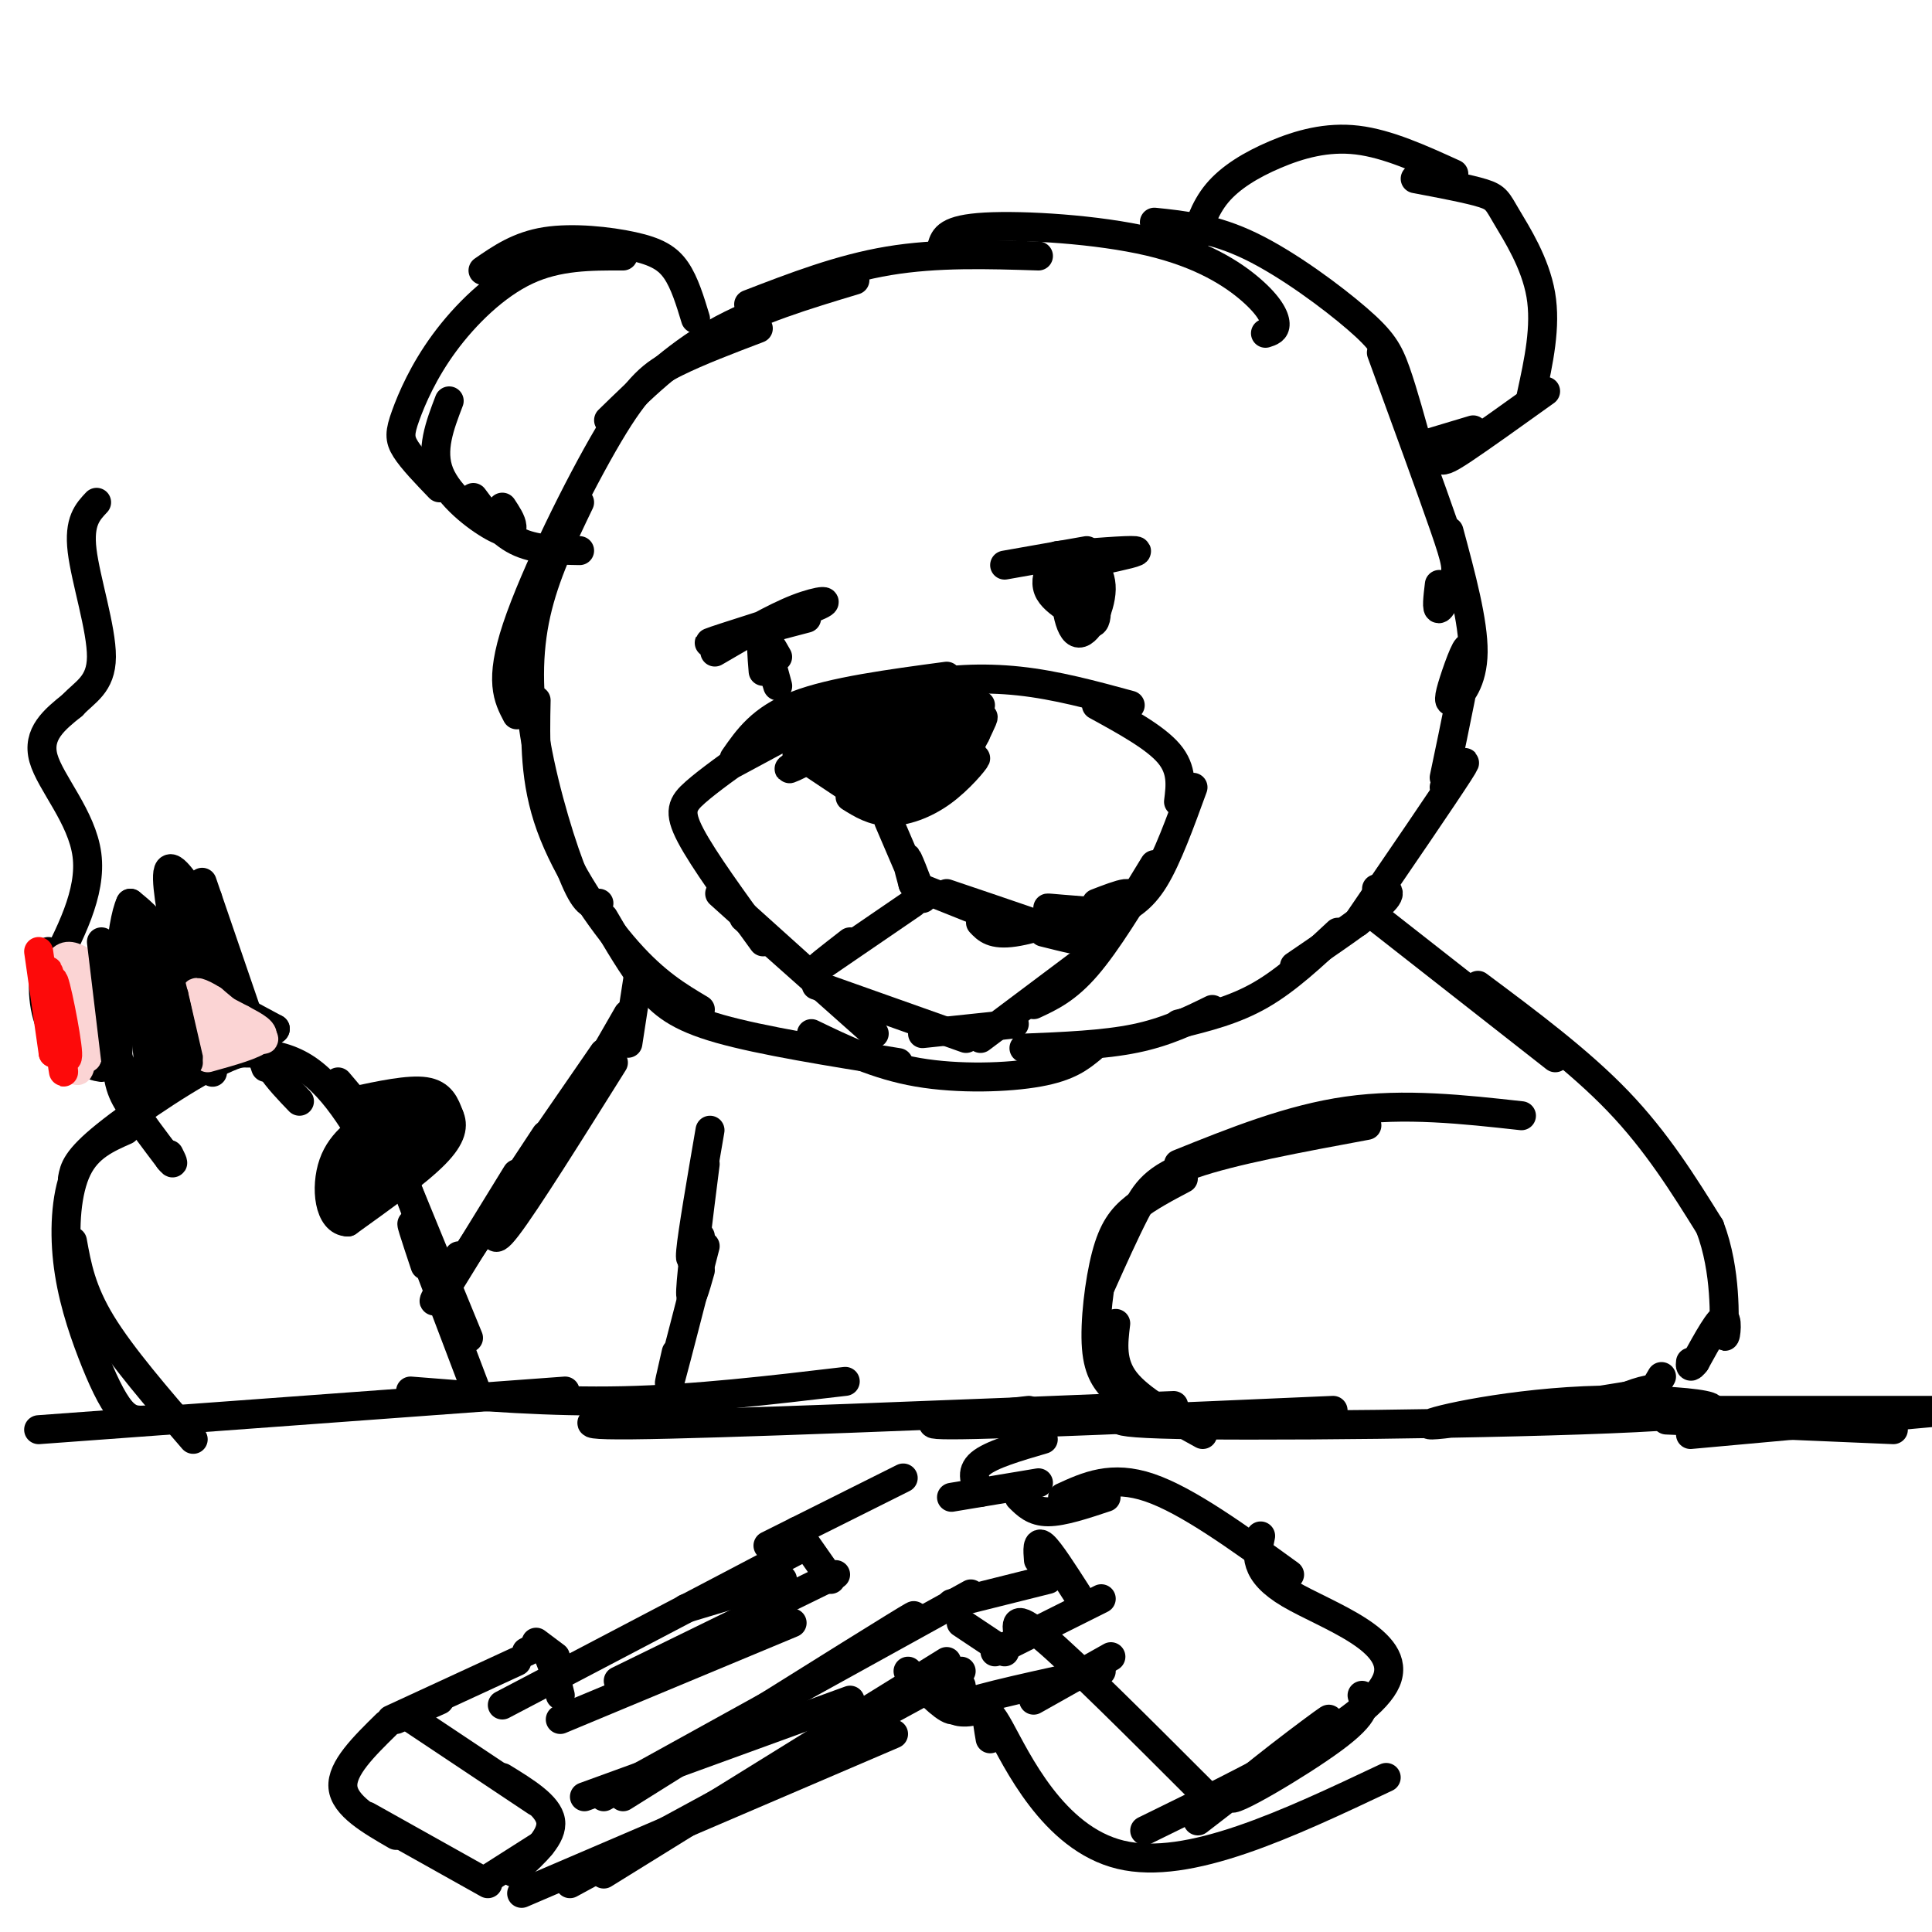 <svg viewBox='0 0 400 400' version='1.1' xmlns='http://www.w3.org/2000/svg' xmlns:xlink='http://www.w3.org/1999/xlink'><g fill='none' stroke='#000000' stroke-width='6' stroke-linecap='round' stroke-linejoin='round'><path d='M215,53c-10.500,-0.333 -21.000,-0.667 -31,1c-10.000,1.667 -19.500,5.333 -29,9'/><path d='M177,58c-10.250,3.083 -20.500,6.167 -29,11c-8.500,4.833 -15.250,11.417 -22,18'/><path d='M157,68c-6.167,2.345 -12.333,4.690 -17,7c-4.667,2.310 -7.833,4.583 -14,15c-6.167,10.417 -15.333,28.976 -19,40c-3.667,11.024 -1.833,14.512 0,18'/><path d='M120,104c-3.595,7.470 -7.190,14.940 -9,23c-1.810,8.060 -1.833,16.708 0,27c1.833,10.292 5.524,22.226 8,28c2.476,5.774 3.738,5.387 5,5'/><path d='M111,145c-0.178,8.356 -0.356,16.711 3,26c3.356,9.289 10.244,19.511 16,26c5.756,6.489 10.378,9.244 15,12'/><path d='M125,190c2.956,5.067 5.911,10.133 9,14c3.089,3.867 6.311,6.533 15,9c8.689,2.467 22.844,4.733 37,7'/><path d='M168,214c6.756,3.267 13.511,6.533 22,8c8.489,1.467 18.711,1.133 25,0c6.289,-1.133 8.644,-3.067 11,-5'/><path d='M212,217c8.250,-0.333 16.500,-0.667 23,-2c6.500,-1.333 11.250,-3.667 16,-6'/><path d='M244,212c5.750,-1.417 11.500,-2.833 17,-6c5.500,-3.167 10.750,-8.083 16,-13'/><path d='M268,200c7.583,-5.167 15.167,-10.333 18,-13c2.833,-2.667 0.917,-2.833 -1,-3'/><path d='M281,191c9.000,-13.167 18.000,-26.333 21,-31c3.000,-4.667 0.000,-0.833 -3,3'/><path d='M299,161c2.413,-11.507 4.826,-23.014 5,-26c0.174,-2.986 -1.892,2.550 -3,6c-1.108,3.450 -1.260,4.813 0,4c1.260,-0.813 3.931,-3.804 4,-10c0.069,-6.196 -2.466,-15.598 -5,-25'/><path d='M298,121c-0.321,2.679 -0.643,5.357 0,5c0.643,-0.357 2.250,-3.750 3,-6c0.750,-2.250 0.643,-3.357 -2,-11c-2.643,-7.643 -7.821,-21.821 -13,-36'/><path d='M294,94c-1.744,-6.357 -3.488,-12.714 -5,-17c-1.512,-4.286 -2.792,-6.500 -8,-11c-5.208,-4.500 -14.345,-11.286 -22,-15c-7.655,-3.714 -13.827,-4.357 -20,-5'/><path d='M262,69c1.032,-0.325 2.064,-0.651 2,-2c-0.064,-1.349 -1.223,-3.722 -5,-7c-3.777,-3.278 -10.171,-7.459 -21,-10c-10.829,-2.541 -26.094,-3.440 -34,-3c-7.906,0.440 -8.453,2.220 -9,4'/><path d='M247,51c1.143,-3.875 2.286,-7.750 5,-11c2.714,-3.250 7.000,-5.875 12,-8c5.000,-2.125 10.714,-3.750 17,-3c6.286,0.750 13.143,3.875 20,7'/><path d='M293,37c5.571,1.054 11.143,2.107 14,3c2.857,0.893 3.000,1.625 5,5c2.000,3.375 5.857,9.393 7,16c1.143,6.607 -0.429,13.804 -2,21'/><path d='M320,81c-6.667,4.778 -13.333,9.556 -17,12c-3.667,2.444 -4.333,2.556 -5,2c-0.667,-0.556 -1.333,-1.778 -2,-3'/><path d='M305,89c0.000,0.000 -10.000,3.000 -10,3'/><path d='M144,66c-1.131,-3.726 -2.262,-7.452 -4,-10c-1.738,-2.548 -4.083,-3.917 -9,-5c-4.917,-1.083 -12.405,-1.881 -18,-1c-5.595,0.881 -9.298,3.440 -13,6'/><path d='M129,53c-6.759,-0.019 -13.518,-0.038 -20,3c-6.482,3.038 -12.686,9.134 -17,15c-4.314,5.866 -6.738,11.502 -8,15c-1.262,3.498 -1.360,4.856 0,7c1.360,2.144 4.180,5.072 7,8'/><path d='M93,83c-1.958,5.119 -3.917,10.238 -2,15c1.917,4.762 7.708,9.167 11,11c3.292,1.833 4.083,1.095 4,0c-0.083,-1.095 -1.042,-2.548 -2,-4'/><path d='M98,103c2.667,3.583 5.333,7.167 9,9c3.667,1.833 8.333,1.917 13,2'/><path d='M152,157c2.833,-4.083 5.667,-8.167 13,-11c7.333,-2.833 19.167,-4.417 31,-6'/><path d='M177,148c3.667,-2.311 7.333,-4.622 13,-6c5.667,-1.378 13.333,-1.822 21,-1c7.667,0.822 15.333,2.911 23,5'/><path d='M227,146c6.083,3.333 12.167,6.667 15,10c2.833,3.333 2.417,6.667 2,10'/><path d='M247,163c-2.667,7.333 -5.333,14.667 -8,19c-2.667,4.333 -5.333,5.667 -8,7'/><path d='M239,179c-4.917,8.083 -9.833,16.167 -14,21c-4.167,4.833 -7.583,6.417 -11,8'/><path d='M223,200c0.000,0.000 -20.000,15.000 -20,15'/><path d='M210,212c0.000,0.000 -19.000,2.000 -19,2'/><path d='M200,215c0.000,0.000 -31.000,-11.000 -31,-11'/><path d='M181,214c0.000,0.000 -27.000,-24.000 -27,-24'/><path d='M169,203c0.000,0.000 -20.000,-18.000 -20,-18'/><path d='M158,195c-6.178,-8.489 -12.356,-16.978 -15,-22c-2.644,-5.022 -1.756,-6.578 1,-9c2.756,-2.422 7.378,-5.711 12,-9'/><path d='M152,158c0.000,0.000 13.000,-7.000 13,-7'/><path d='M165,156c0.000,0.000 18.000,12.000 18,12'/><path d='M176,165c2.376,1.482 4.753,2.963 8,3c3.247,0.037 7.365,-1.372 11,-4c3.635,-2.628 6.786,-6.477 7,-7c0.214,-0.523 -2.510,2.279 -3,2c-0.490,-0.279 1.255,-3.640 3,-7'/><path d='M202,152c1.083,-2.333 2.292,-4.667 1,-3c-1.292,1.667 -5.083,7.333 -6,8c-0.917,0.667 1.042,-3.667 3,-8'/><path d='M203,146c-6.760,7.208 -13.520,14.416 -16,18c-2.480,3.584 -0.680,3.544 4,-2c4.680,-5.544 12.240,-16.593 10,-16c-2.240,0.593 -14.281,12.829 -17,17c-2.719,4.171 3.883,0.277 7,-2c3.117,-2.277 2.748,-2.936 1,-3c-1.748,-0.064 -4.874,0.468 -8,1'/><path d='M184,159c-3.957,1.646 -9.850,5.262 -6,3c3.850,-2.262 17.444,-10.400 16,-10c-1.444,0.400 -17.927,9.338 -19,9c-1.073,-0.338 13.265,-9.954 16,-12c2.735,-2.046 -6.132,3.477 -15,9'/><path d='M176,158c2.664,-1.421 16.824,-9.472 15,-9c-1.824,0.472 -19.633,9.467 -20,9c-0.367,-0.467 16.709,-10.395 17,-11c0.291,-0.605 -16.203,8.113 -22,11c-5.797,2.887 -0.899,-0.056 4,-3'/><path d='M170,155c2.769,-1.413 7.692,-3.444 10,-5c2.308,-1.556 2.003,-2.635 -3,-1c-5.003,1.635 -14.702,5.985 -9,5c5.702,-0.985 26.804,-7.304 28,-8c1.196,-0.696 -17.516,4.230 -23,6c-5.484,1.770 2.258,0.385 10,-1'/><path d='M183,151c5.956,-1.400 15.844,-4.400 14,-5c-1.844,-0.600 -15.422,1.200 -29,3'/><path d='M168,149c-3.667,0.333 1.667,-0.333 7,-1'/><path d='M184,170c3.311,7.756 6.622,15.511 7,16c0.378,0.489 -2.178,-6.289 -3,-8c-0.822,-1.711 0.089,1.644 1,5'/><path d='M189,183c0.167,0.667 0.083,-0.167 0,-1'/><path d='M191,184c0.000,0.000 15.000,6.000 15,6'/><path d='M206,190c2.000,1.000 -0.500,0.500 -3,0'/><path d='M196,185c11.333,3.833 22.667,7.667 26,9c3.333,1.333 -1.333,0.167 -6,-1'/><path d='M203,191c1.250,1.333 2.500,2.667 7,2c4.500,-0.667 12.250,-3.333 20,-6'/><path d='M230,187c4.044,-1.467 4.156,-2.133 3,-2c-1.156,0.133 -3.578,1.067 -6,2'/><path d='M219,191c3.833,-0.702 7.667,-1.405 6,-2c-1.667,-0.595 -8.833,-1.083 -8,-1c0.833,0.083 9.667,0.738 12,1c2.333,0.262 -1.833,0.131 -6,0'/><path d='M223,189c-2.119,0.155 -4.417,0.542 -3,1c1.417,0.458 6.548,0.988 7,1c0.452,0.012 -3.774,-0.494 -8,-1'/><path d='M189,187c0.000,0.000 -19.000,13.000 -19,13'/><path d='M170,200c-2.167,1.333 1.917,-1.833 6,-5'/><path d='M220,118c1.770,4.402 3.541,8.804 5,8c1.459,-0.804 2.608,-6.813 1,-9c-1.608,-2.187 -5.971,-0.550 -6,3c-0.029,3.550 4.278,9.014 6,9c1.722,-0.014 0.861,-5.507 0,-11'/><path d='M226,118c-1.156,-2.318 -4.046,-2.614 -5,1c-0.954,3.614 0.029,11.138 2,12c1.971,0.862 4.932,-4.938 5,-9c0.068,-4.062 -2.755,-6.388 -5,-7c-2.245,-0.612 -3.912,0.489 -5,2c-1.088,1.511 -1.597,3.432 -1,5c0.597,1.568 2.298,2.784 4,4'/><path d='M208,117c0.000,0.000 17.000,-3.000 17,-3'/><path d='M219,115c7.250,-0.583 14.500,-1.167 16,-1c1.500,0.167 -2.750,1.083 -7,2'/><path d='M161,136c-1.173,-2.083 -2.345,-4.167 -2,-2c0.345,2.167 2.208,8.583 2,8c-0.208,-0.583 -2.488,-8.167 -3,-10c-0.512,-1.833 0.744,2.083 2,6'/><path d='M160,138c-0.133,-0.444 -1.467,-4.556 -2,-5c-0.533,-0.444 -0.267,2.778 0,6'/><path d='M148,135c6.101,-3.565 12.202,-7.131 17,-9c4.798,-1.869 8.292,-2.042 3,0c-5.292,2.042 -19.369,6.298 -21,7c-1.631,0.702 9.185,-2.149 20,-5'/><path d='M285,190c0.000,0.000 37.000,29.000 37,29'/><path d='M306,204c10.500,7.833 21.000,15.667 29,24c8.000,8.333 13.500,17.167 19,26'/><path d='M354,254c3.548,9.286 2.917,19.500 3,22c0.083,2.500 0.881,-2.714 0,-3c-0.881,-0.286 -3.440,4.357 -6,9'/><path d='M351,282c-1.167,1.500 -1.083,0.750 -1,0'/><path d='M315,231c-12.083,-1.333 -24.167,-2.667 -36,-1c-11.833,1.667 -23.417,6.333 -35,11'/><path d='M283,233c-14.022,2.600 -28.044,5.200 -36,8c-7.956,2.800 -9.844,5.800 -12,10c-2.156,4.200 -4.578,9.600 -7,15'/><path d='M245,244c-3.631,1.917 -7.262,3.833 -10,6c-2.738,2.167 -4.583,4.583 -6,10c-1.417,5.417 -2.405,13.833 -2,19c0.405,5.167 2.202,7.083 4,9'/><path d='M231,274c-0.500,4.083 -1.000,8.167 2,12c3.000,3.833 9.500,7.417 16,11'/><path d='M240,292c-8.085,1.354 -16.169,2.708 8,3c24.169,0.292 80.592,-0.478 99,-2c18.408,-1.522 -1.198,-3.794 -19,-3c-17.802,0.794 -33.801,4.656 -32,5c1.801,0.344 21.400,-2.828 41,-6'/><path d='M337,289c7.584,-1.375 6.043,-1.812 3,-1c-3.043,0.812 -7.589,2.872 -8,4c-0.411,1.128 3.311,1.322 6,0c2.689,-1.322 4.344,-4.161 6,-7'/><path d='M147,234c-1.833,10.667 -3.667,21.333 -4,25c-0.333,3.667 0.833,0.333 2,-3'/><path d='M146,241c-1.417,11.167 -2.833,22.333 -3,26c-0.167,3.667 0.917,-0.167 2,-4'/><path d='M146,258c-3.000,11.667 -6.000,23.333 -7,27c-1.000,3.667 0.000,-0.667 1,-5'/><path d='M8,296c0.000,0.000 109.000,-8.000 109,-8'/><path d='M85,288c14.500,1.167 29.000,2.333 44,2c15.000,-0.333 30.500,-2.167 46,-4'/><path d='M139,292c-12.667,1.583 -25.333,3.167 -8,3c17.333,-0.167 64.667,-2.083 112,-4'/><path d='M213,292c-13.250,1.500 -26.500,3.000 -16,3c10.500,0.000 44.750,-1.500 79,-3'/><path d='M125,218c-8.500,12.333 -17.000,24.667 -20,29c-3.000,4.333 -0.500,0.667 2,-3'/><path d='M130,210c-9.833,17.083 -19.667,34.167 -23,40c-3.333,5.833 -0.167,0.417 3,-5'/><path d='M127,220c-9.083,14.500 -18.167,29.000 -22,34c-3.833,5.000 -2.417,0.500 -1,-4'/><path d='M113,235c-9.500,14.417 -19.000,28.833 -22,33c-3.000,4.167 0.500,-1.917 4,-8'/><path d='M107,243c0.000,0.000 -16.000,26.000 -16,26'/><path d='M99,289c-5.583,-14.750 -11.167,-29.500 -13,-34c-1.833,-4.500 0.083,1.250 2,7'/><path d='M97,277c0.000,0.000 -16.000,-39.000 -16,-39'/><path d='M91,266c-2.750,-9.000 -5.500,-18.000 -9,-25c-3.500,-7.000 -7.750,-12.000 -12,-17'/><path d='M80,244c-5.167,-9.417 -10.333,-18.833 -17,-23c-6.667,-4.167 -14.833,-3.083 -23,-2'/><path d='M62,228c-2.220,-2.310 -4.440,-4.619 -6,-7c-1.560,-2.381 -2.458,-4.833 -9,-2c-6.542,2.833 -18.726,10.952 -25,16c-6.274,5.048 -6.637,7.024 -7,9'/><path d='M26,234c-3.888,1.713 -7.777,3.426 -10,8c-2.223,4.574 -2.781,12.010 -2,19c0.781,6.990 2.903,13.536 5,19c2.097,5.464 4.171,9.847 6,12c1.829,2.153 3.415,2.077 5,2'/><path d='M15,257c0.917,5.083 1.833,10.167 6,17c4.167,6.833 11.583,15.417 19,24'/><path d='M55,221c0.000,0.000 -12.000,-35.000 -12,-35'/><path d='M43,186c-2.000,-5.833 -1.000,-2.917 0,0'/><path d='M44,206c0.000,0.000 13.000,7.000 13,7'/><path d='M57,213c0.000,1.000 -6.500,0.000 -13,-1'/><path d='M44,212c-2.333,-0.167 -1.667,-0.083 -1,0'/><path d='M44,222c-3.083,-9.583 -6.167,-19.167 -9,-25c-2.833,-5.833 -5.417,-7.917 -8,-10'/><path d='M27,187c-2.000,4.083 -3.000,19.292 -3,28c-0.000,8.708 1.000,10.917 3,14c2.000,3.083 5.000,7.042 8,11'/><path d='M35,240c1.333,1.667 0.667,0.333 0,-1'/><path d='M43,190c-3.500,-5.583 -7.000,-11.167 -8,-10c-1.000,1.167 0.500,9.083 2,17'/><path d='M24,201c0.000,0.000 -13.000,-3.000 -13,-3'/><path d='M11,198c-2.556,2.067 -2.444,8.733 -1,13c1.444,4.267 4.222,6.133 7,8'/><path d='M17,219c1.833,1.667 2.917,1.833 4,2'/><path d='M10,202c4.511,-8.578 9.022,-17.156 8,-25c-1.022,-7.844 -7.578,-14.956 -9,-20c-1.422,-5.044 2.289,-8.022 6,-11'/><path d='M15,146c2.560,-2.774 5.958,-4.208 6,-10c0.042,-5.792 -3.274,-15.940 -4,-22c-0.726,-6.060 1.137,-8.030 3,-10'/><path d='M10,197c3.167,1.250 6.333,2.500 8,6c1.667,3.500 1.833,9.250 2,15'/><path d='M73,228c5.833,-1.250 11.667,-2.500 15,-2c3.333,0.500 4.167,2.750 5,5'/><path d='M93,231c0.911,1.933 0.689,4.267 -3,8c-3.689,3.733 -10.844,8.867 -18,14'/><path d='M72,253c-3.911,-0.044 -4.689,-7.156 -3,-12c1.689,-4.844 5.844,-7.422 10,-10'/><path d='M79,231c1.667,-1.667 0.833,-0.833 0,0'/><path d='M87,229c-8.576,7.389 -17.152,14.778 -16,14c1.152,-0.778 12.030,-9.724 13,-10c0.970,-0.276 -7.970,8.118 -11,12c-3.030,3.882 -0.152,3.252 2,2c2.152,-1.252 3.576,-3.126 5,-5'/><path d='M80,242c4.429,-4.142 13.002,-11.997 10,-10c-3.002,1.997 -17.577,13.845 -18,14c-0.423,0.155 13.308,-11.384 16,-14c2.692,-2.616 -5.654,3.692 -14,10'/><path d='M74,242c0.444,-2.044 8.556,-12.156 10,-14c1.444,-1.844 -3.778,4.578 -9,11'/><path d='M31,194c2.137,16.393 4.274,32.786 4,29c-0.274,-3.786 -2.958,-27.750 -4,-28c-1.042,-0.250 -0.440,23.214 0,30c0.440,6.786 0.720,-3.107 1,-13'/><path d='M32,212c0.131,-3.721 -0.040,-6.524 -2,-6c-1.960,0.524 -5.707,4.375 -6,9c-0.293,4.625 2.869,10.024 5,10c2.131,-0.024 3.231,-5.470 3,-11c-0.231,-5.530 -1.793,-11.143 -2,-8c-0.207,3.143 0.941,15.041 1,16c0.059,0.959 -0.970,-9.020 -2,-19'/><path d='M29,203c0.759,1.331 3.656,14.158 4,15c0.344,0.842 -1.867,-10.300 -2,-11c-0.133,-0.700 1.810,9.042 3,10c1.190,0.958 1.626,-6.869 2,-8c0.374,-1.131 0.687,4.435 1,10'/><path d='M39,193c0.518,4.286 1.036,8.571 1,7c-0.036,-1.571 -0.625,-9.000 0,-9c0.625,0.000 2.464,7.429 3,8c0.536,0.571 -0.232,-5.714 -1,-12'/><path d='M43,200c1.000,2.000 2.000,4.000 2,3c0.000,-1.000 -1.000,-5.000 -2,-9'/><path d='M132,203c0.000,0.000 -2.000,13.000 -2,13'/></g>
<g fill='none' stroke='#FBD4D4' stroke-width='6' stroke-linecap='round' stroke-linejoin='round'><path d='M16,203c0.000,0.000 2.000,10.000 2,10'/><path d='M18,213c0.022,0.265 -0.922,-4.073 -1,-3c-0.078,1.073 0.710,7.558 1,7c0.290,-0.558 0.083,-8.159 0,-9c-0.083,-0.841 -0.041,5.080 0,11'/><path d='M18,219c0.000,-0.667 0.000,-7.833 0,-15'/><path d='M43,210c2.156,1.911 4.311,3.822 4,4c-0.311,0.178 -3.089,-1.378 -3,-2c0.089,-0.622 3.044,-0.311 6,0'/><path d='M50,212c-0.756,-0.044 -5.644,-0.156 -6,0c-0.356,0.156 3.822,0.578 8,1'/><path d='M52,213c2.133,0.956 3.467,2.844 2,2c-1.467,-0.844 -5.733,-4.422 -10,-8'/><path d='M44,207c-2.622,-1.689 -4.178,-1.911 -3,-1c1.178,0.911 5.089,2.956 9,5'/><path d='M50,211c2.778,1.489 5.222,2.711 4,4c-1.222,1.289 -6.111,2.644 -11,4'/><path d='M20,201c-2.250,-1.583 -4.500,-3.167 -6,-3c-1.500,0.167 -2.250,2.083 -3,4'/><path d='M11,202c0.333,4.711 2.667,14.489 4,18c1.333,3.511 1.667,0.756 2,-2'/><path d='M17,218c-0.800,-1.867 -3.800,-5.533 -4,-6c-0.200,-0.467 2.400,2.267 5,5'/><path d='M18,217c1.333,0.667 2.167,-0.167 3,-1'/><path d='M44,215c-1.833,-3.000 -3.667,-6.000 -4,-6c-0.333,0.000 0.833,3.000 2,6'/><path d='M42,215c0.333,0.500 0.167,-1.250 0,-3'/></g>
<g fill='none' stroke='#000000' stroke-width='6' stroke-linecap='round' stroke-linejoin='round'><path d='M37,212c-1.356,-6.400 -2.711,-12.800 -2,-10c0.711,2.800 3.489,14.800 4,17c0.511,2.200 -1.244,-5.400 -3,-13'/><path d='M36,206c0.000,0.167 1.500,7.083 3,14'/><path d='M21,195c0.000,0.000 3.000,25.000 3,25'/><path d='M24,220c0.667,0.000 0.833,-12.500 1,-25'/></g>
<g fill='none' stroke='#FD0A0A' stroke-width='6' stroke-linecap='round' stroke-linejoin='round'><path d='M8,197c0.000,0.000 3.000,21.000 3,21'/><path d='M11,218c0.200,-0.467 -0.800,-12.133 -1,-15c-0.200,-2.867 0.400,3.067 1,9'/><path d='M11,212c1.051,3.979 3.179,9.427 3,6c-0.179,-3.427 -2.663,-15.730 -3,-15c-0.337,0.730 1.475,14.494 2,18c0.525,3.506 -0.238,-3.247 -1,-10'/><path d='M12,211c-0.644,-4.178 -1.756,-9.622 -2,-10c-0.244,-0.378 0.378,4.311 1,9'/></g>
<g fill='none' stroke='#000000' stroke-width='6' stroke-linecap='round' stroke-linejoin='round'><path d='M345,294c0.000,0.000 47.000,2.000 47,2'/><path d='M350,297c0.000,0.000 55.000,-5.000 55,-5'/><path d='M344,292c0.000,0.000 56.000,0.000 56,0'/><path d='M187,306c0.000,0.000 -28.000,14.000 -28,14'/><path d='M165,317c0.000,0.000 7.000,10.000 7,10'/><path d='M173,326c0.000,0.000 -45.000,22.000 -45,22'/><path d='M164,336c0.000,0.000 -48.000,20.000 -48,20'/><path d='M116,351c-0.917,-3.750 -1.833,-7.500 -3,-9c-1.167,-1.500 -2.583,-0.750 -4,0'/><path d='M115,343c0.000,0.000 -4.000,-3.000 -4,-3'/><path d='M107,344c0.000,0.000 -26.000,12.000 -26,12'/><path d='M91,352c0.000,0.000 -9.000,4.000 -9,4'/><path d='M84,355c0.000,0.000 27.000,18.000 27,18'/><path d='M104,368c4.750,2.917 9.500,5.833 10,9c0.500,3.167 -3.250,6.583 -7,10'/><path d='M107,387c-1.167,1.500 -0.583,0.250 0,-1'/><path d='M112,382c0.000,0.000 -11.000,7.000 -11,7'/><path d='M101,390c0.000,0.000 -25.000,-14.000 -25,-14'/><path d='M82,380c-5.333,-3.083 -10.667,-6.167 -11,-10c-0.333,-3.833 4.333,-8.417 9,-13'/><path d='M121,372c0.000,0.000 55.000,-20.000 55,-20'/><path d='M129,372c23.667,-14.833 47.333,-29.667 56,-35c8.667,-5.333 2.333,-1.167 -4,3'/><path d='M125,372c0.000,0.000 76.000,-42.000 76,-42'/><path d='M108,392c0.000,0.000 77.000,-33.000 77,-33'/><path d='M125,388c0.000,0.000 71.000,-44.000 71,-44'/><path d='M118,390c0.000,0.000 81.000,-44.000 81,-44'/><path d='M188,346c3.583,3.750 7.167,7.500 9,8c1.833,0.500 1.917,-2.250 2,-5'/><path d='M197,349c3.089,2.067 6.178,4.133 5,5c-1.178,0.867 -6.622,0.533 -3,-1c3.622,-1.533 16.311,-4.267 29,-7'/><path d='M214,352c0.000,0.000 16.000,-9.000 16,-9'/><path d='M199,336c0.000,0.000 9.000,6.000 9,6'/><path d='M206,342c0.000,0.000 22.000,-11.000 22,-11'/><path d='M223,330c-2.833,-4.417 -5.667,-8.833 -7,-10c-1.333,-1.167 -1.167,0.917 -1,3'/><path d='M217,327c0.000,0.000 -20.000,5.000 -20,5'/><path d='M197,310c0.000,0.000 18.000,-3.000 18,-3'/><path d='M211,310c1.500,1.500 3.000,3.000 6,3c3.000,0.000 7.500,-1.500 12,-3'/><path d='M220,310c5.083,-2.333 10.167,-4.667 18,-2c7.833,2.667 18.417,10.333 29,18'/><path d='M261,318c-0.800,3.756 -1.600,7.511 6,12c7.600,4.489 23.600,9.711 20,18c-3.600,8.289 -26.800,19.644 -50,31'/><path d='M249,371c-13.333,-13.333 -26.667,-26.667 -33,-32c-6.333,-5.333 -5.667,-2.667 -5,0'/><path d='M205,360c-0.711,-4.089 -1.422,-8.178 2,-2c3.422,6.178 10.978,22.622 25,26c14.022,3.378 34.511,-6.311 55,-16'/><path d='M248,377c14.262,-10.988 28.524,-21.976 27,-21c-1.524,0.976 -18.833,13.917 -20,16c-1.167,2.083 13.810,-6.690 21,-12c7.190,-5.310 6.595,-7.155 6,-9'/><path d='M162,327c0.000,0.000 -20.000,6.000 -20,6'/><path d='M165,321c0.000,0.000 -61.000,32.000 -61,32'/><path d='M203,309c-1.083,-2.083 -2.167,-4.167 0,-6c2.167,-1.833 7.583,-3.417 13,-5'/></g>
</svg>